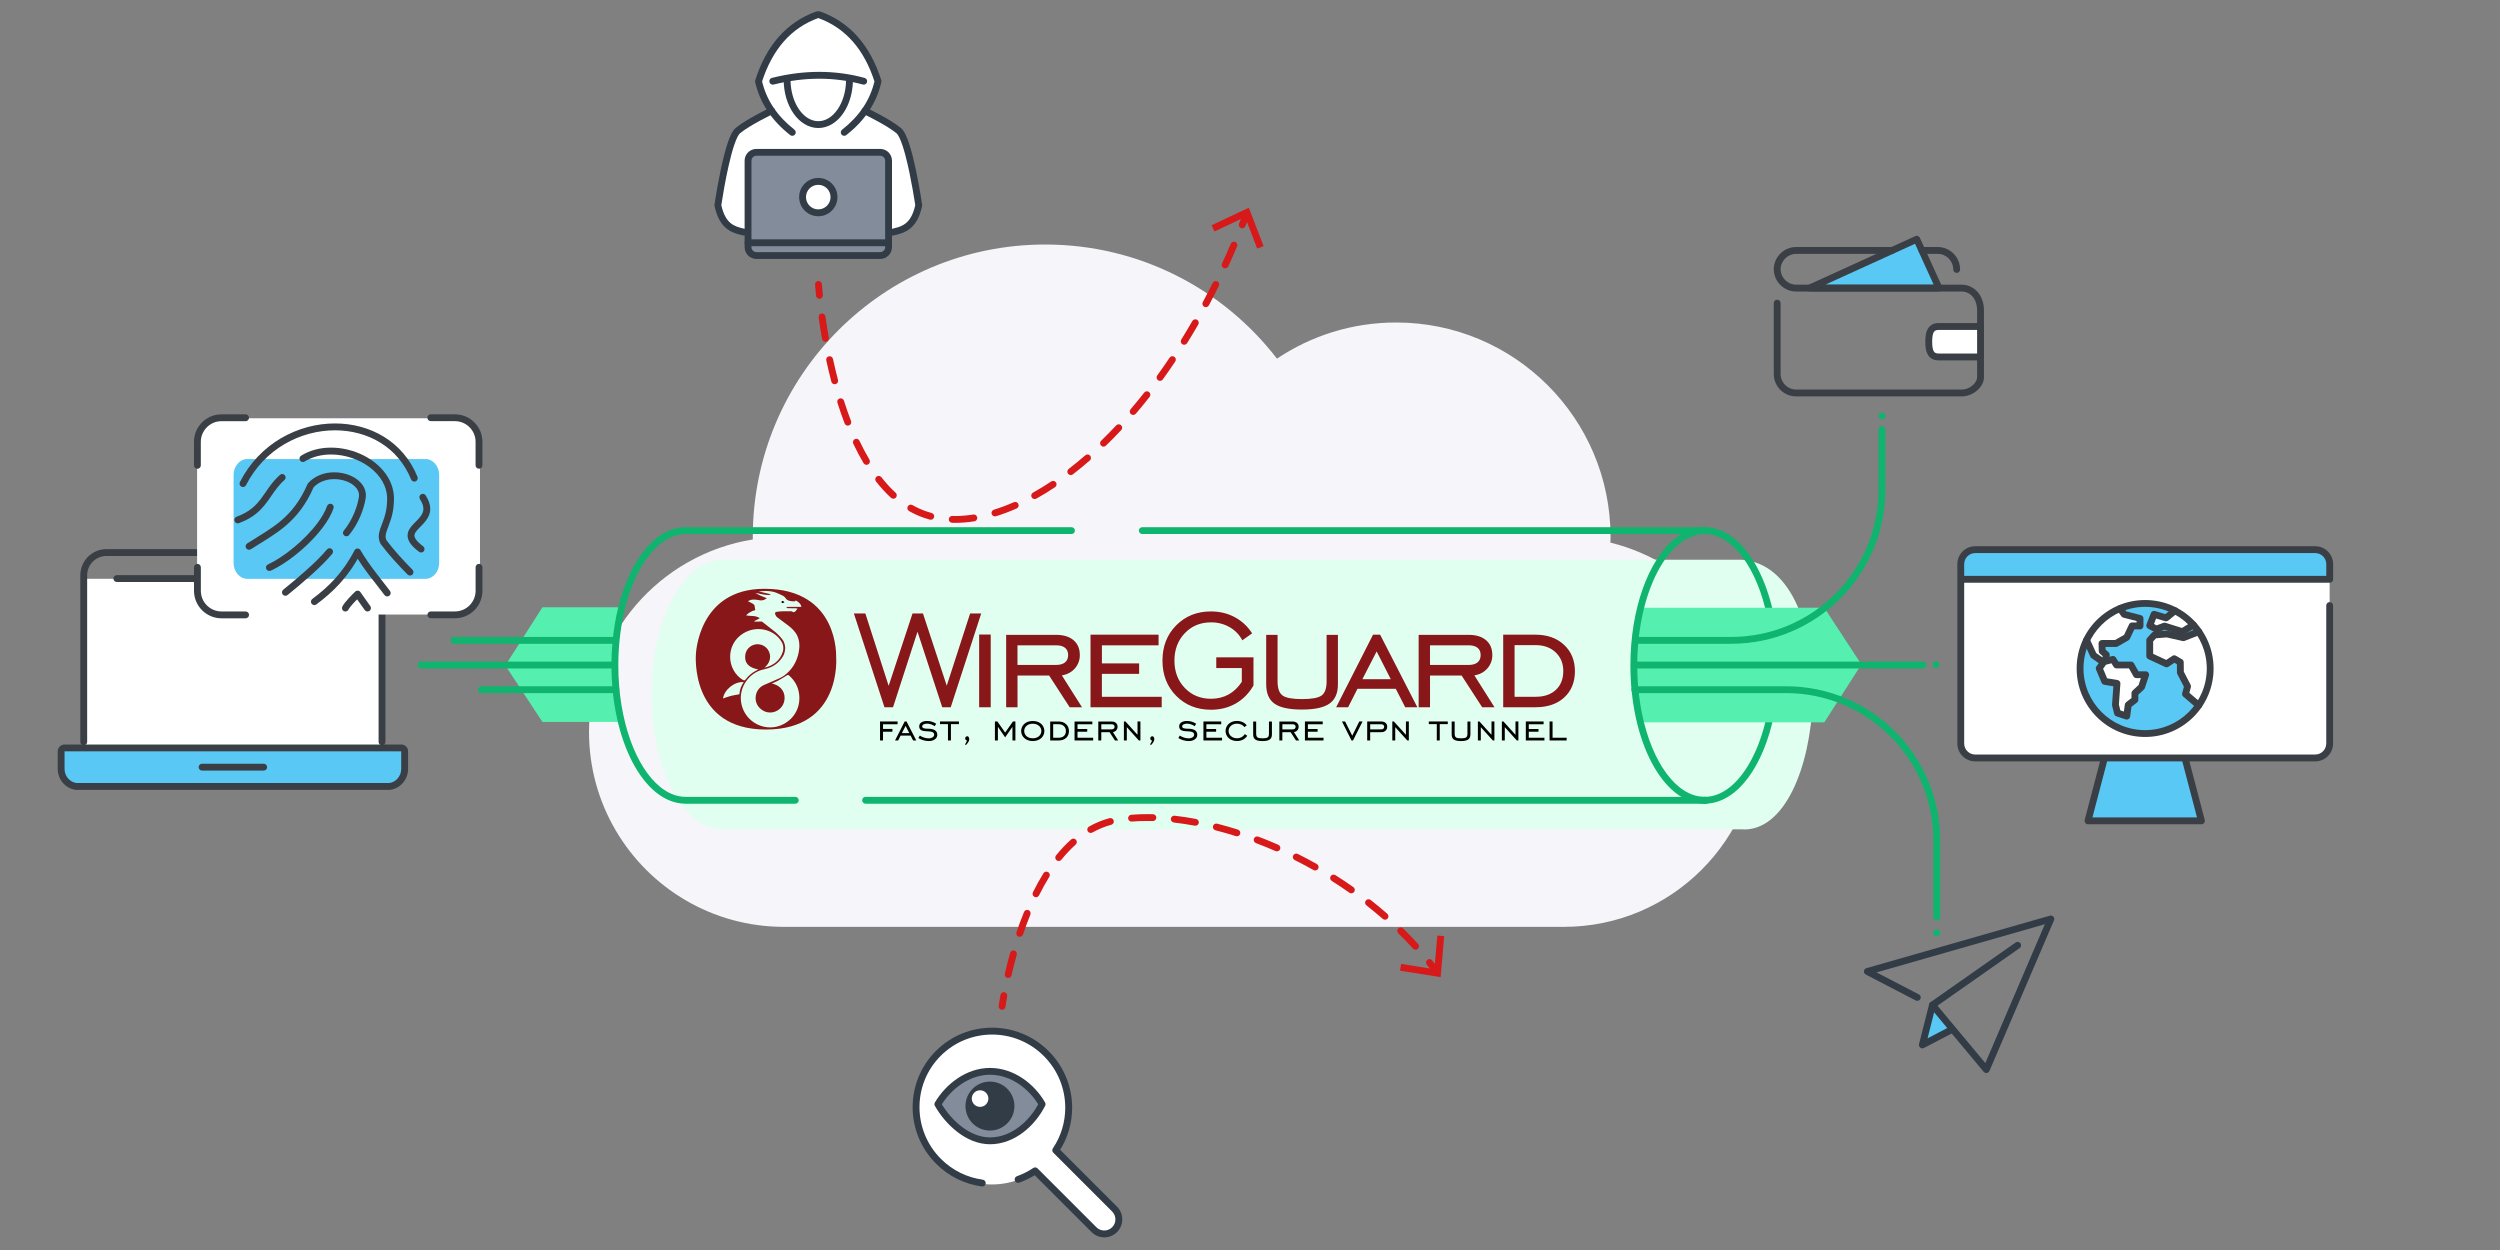 <?xml version="1.0" encoding="UTF-8"?>
<svg id="SIN" xmlns="http://www.w3.org/2000/svg" viewBox="0 0 912.12 456.06"><rect x="0" y="0" width="912.12" height="456.06" fill="#808080" stroke="none"/>
  <defs>
    <style>
      .cls-1, .cls-2 {
        fill: #fff;
      }

      .cls-2, .cls-3, .cls-4 {
        fill-rule: evenodd;
      }

      .cls-5, .cls-3 {
        fill: #323c46;
      }

      .cls-6 {
        fill: #55f0af;
      }

      .cls-7, .cls-4 {
        fill: #828c9b;
      }

      .cls-8 {
        fill: #e1fff1;
      }

      .cls-9 {
        fill: #f5f5fa;
      }

      .cls-10 {
        fill: #d71919;
      }

      .cls-11 {
        fill: #5ac8f5;
      }

      .cls-12 {
        fill: #88171a;
      }

      .cls-13 {
        fill: #393f45;
      }

      .cls-14 {
        fill: #0fb46e;
      }
    </style>
  </defs>
  <path class="cls-9" d="M587.56,197.96c.02-.69.05-1.37.05-2.06,0-43.21-35.03-78.24-78.24-78.24-16.09,0-31.04,4.86-43.47,13.19-19.51-25.32-50.13-41.64-84.56-41.64-58.92,0-106.69,47.77-106.69,106.69,0,.31,0,.61.01.92-33.88,5.44-59.76,34.8-59.76,70.21h0c0,13.11,3.55,25.39,9.73,35.93,12.35,21.06,35.22,35.2,61.4,35.2h284.51c39.28,0,71.13-31.84,71.13-71.13h0c0-33.42-23.05-61.43-54.11-69.06Z"/>
  <path class="cls-8" d="M635.93,302.59h-372.38c-14.26,0-25.83-22.03-25.83-49.19s11.56-49.19,25.83-49.19h372.38-.61c37.78,2.43,31.68,100.53,0,98.39h.61Z"/>
  <path class="cls-14" d="M621.93,293.23c3.9,0,7.58-1.51,10.84-4.14,4.89-3.95,8.91-10.38,11.76-18.38,2.84-8,4.48-17.6,4.48-27.92,0-13.76-2.92-26.23-7.71-35.37-2.4-4.57-5.27-8.3-8.53-10.94-3.26-2.63-6.94-4.14-10.84-4.14-.69,0-1.25.56-1.25,1.25s.56,1.25,1.25,1.25c3.24,0,6.35,1.24,9.27,3.59,4.38,3.52,8.24,9.57,10.97,17.27,2.73,7.7,4.34,17.03,4.34,27.09,0,13.41-2.86,25.53-7.42,34.2-2.28,4.34-4.97,7.8-7.89,10.15-2.92,2.35-6.03,3.59-9.27,3.59-.69,0-1.25.56-1.25,1.25s.56,1.25,1.25,1.25h0Z"/>
  <path class="cls-14" d="M290.16,290.73h-39.38c-.69,0-1.25.56-1.25,1.25s.56,1.25,1.25,1.25h39.38c.69,0,1.25-.56,1.25-1.25s-.56-1.25-1.25-1.25"/>
  <path class="cls-14" d="M622.54,290.73h-306.74c-.69,0-1.25.56-1.25,1.25s.56,1.25,1.25,1.25h306.74c.69,0,1.25-.56,1.25-1.25s-.56-1.25-1.25-1.25"/>
  <path class="cls-1" d="M139.29,271.91H30.78v-60.74h100.11c4.64,0,8.4,3.76,8.4,8.4v52.34Z"/>
  <path class="cls-11" d="M143.07,286.72H26.59c-2.4-.4-4.35-2.96-4.35-6.12v-7.59h125.18v7.59c0,3.15-1.95,5.71-4.35,6.12Z"/>
  <path class="cls-13" d="M31.8,270.69v-60.81c0-1.95.78-3.69,2.06-4.97,1.28-1.27,3.03-2.06,4.97-2.06h92.27c.69,0,1.25-.56,1.25-1.25s-.56-1.25-1.25-1.25H38.83c-5.26,0-9.53,4.27-9.53,9.53v60.81c0,.69.56,1.25,1.25,1.25s1.25-.56,1.25-1.25h0Z"/>
  <path class="cls-13" d="M42.63,212.34h88.47c1.95,0,3.69.78,4.97,2.06,1.27,1.28,2.06,3.03,2.06,4.97v51.33c0,.69.56,1.25,1.25,1.25s1.25-.56,1.25-1.25v-51.33c0-5.26-4.27-9.53-9.53-9.53H42.63c-.69,0-1.25.56-1.25,1.25s.56,1.25,1.25,1.25h0Z"/>
  <path class="cls-13" d="M146.38,274.13v6.39c0,2.66-1.91,4.81-4.27,5.15H27.82c-2.36-.34-4.27-2.49-4.27-5.15v-6.39h122.83M146.38,271.63H23.55c-1.38,0-2.5,1.12-2.5,2.5v6.39c0,3.82,2.76,7.1,6.41,7.63.12.02.24.03.36.03h114.3c.12,0,.24,0,.36-.03,3.65-.53,6.41-3.81,6.41-7.63v-6.39c0-1.38-1.12-2.5-2.5-2.5Z"/>
  <path class="cls-13" d="M96.21,278.65h-22.49c-.69,0-1.25.56-1.25,1.25s.56,1.25,1.25,1.25h22.49c.69,0,1.25-.56,1.25-1.25s-.56-1.25-1.25-1.25"/>
  <path class="cls-14" d="M416.76,194.84h205.78c.69,0,1.25-.56,1.25-1.25s-.56-1.25-1.25-1.25h-205.78c-.69,0-1.25.56-1.25,1.25s.56,1.25,1.25,1.25"/>
  <path class="cls-14" d="M250.78,194.84h140.15c.69,0,1.25-.56,1.25-1.25s-.56-1.25-1.25-1.25h-140.15c-.69,0-1.25.56-1.25,1.25s.56,1.25,1.25,1.25"/>
  <path class="cls-6" d="M227.61,221.57h-29.71l-13.53,21.22,13.53,20.6h29.45c-5.22-10.18-3.62-34.44.27-41.82Z"/>
  <path class="cls-6" d="M665.59,221.72h-66.46c-5.04,7.31-3.19,40.91-.29,41.82h66.75l13.53-21.12-13.53-20.7Z"/>
  <path class="cls-14" d="M621.93,192.34c-3.9,0-7.58,1.51-10.84,4.14-4.89,3.95-8.91,10.38-11.76,18.38-2.84,8-4.48,17.6-4.48,27.92,0,13.76,2.92,26.23,7.71,35.37,2.4,4.57,5.27,8.3,8.53,10.94,3.26,2.63,6.94,4.14,10.84,4.14.69,0,1.25-.56,1.25-1.25s-.56-1.25-1.25-1.25c-3.24,0-6.35-1.24-9.27-3.59-4.38-3.52-8.24-9.57-10.97-17.27-2.73-7.7-4.34-17.03-4.34-27.09,0-13.41,2.86-25.53,7.42-34.2,2.28-4.34,4.97-7.8,7.89-10.15,2.92-2.35,6.03-3.59,9.27-3.59.69,0,1.25-.56,1.25-1.25s-.56-1.25-1.25-1.25h0Z"/>
  <path class="cls-14" d="M250.17,192.34c-3.9,0-7.58,1.51-10.84,4.14-4.89,3.95-8.91,10.38-11.76,18.38-2.84,8-4.48,17.6-4.48,27.92,0,13.76,2.92,26.23,7.71,35.37,2.4,4.57,5.27,8.3,8.53,10.94,3.26,2.63,6.94,4.14,10.84,4.14.69,0,1.25-.56,1.25-1.25s-.56-1.25-1.25-1.25c-3.24,0-6.35-1.24-9.27-3.59-4.38-3.52-8.24-9.57-10.97-17.27-2.73-7.7-4.34-17.03-4.34-27.09,0-13.41,2.86-25.53,7.42-34.2,2.28-4.34,4.97-7.8,7.89-10.15,2.92-2.35,6.03-3.59,9.27-3.59.69,0,1.25-.56,1.25-1.25s-.56-1.25-1.25-1.25h0Z"/>
  <path class="cls-1" d="M78.79,224.21c-3.8,0-6.88-4.27-6.88-9.55v-52.5c0-5.27,3.08-9.55,6.88-9.55h89.45c3.8,0,6.88,4.27,6.88,9.55v52.5c0,5.27-3.08,9.55-6.88,9.55h-89.45Z"/>
  <path class="cls-11" d="M90.22,211.19c-2.76,0-5-2.61-5-5.83v-32.05c0-3.22,2.24-5.83,5-5.83h65.01c2.76,0,5,2.61,5,5.83v32.05c0,3.22-2.24,5.83-5,5.83h-65.01Z"/>
  <path class="cls-13" d="M152.32,173.99c-2.63-6.52-7-11.42-12.29-14.66-5.29-3.24-11.49-4.84-17.8-4.84-6.72,0-13.58,1.8-19.68,5.38-6.09,3.57-11.42,8.93-15.02,16.01-.31.62-.07,1.37.55,1.68.62.31,1.37.07,1.68-.55,3.38-6.64,8.35-11.64,14.06-14.98,5.7-3.35,12.14-5.03,18.41-5.03,5.9,0,11.64,1.49,16.49,4.47,4.86,2.98,8.84,7.44,11.28,13.46.26.64.99.95,1.63.69.64-.26.95-.99.69-1.63h0Z"/>
  <path class="cls-13" d="M153.21,182.11c.96,1.49,1.26,2.62,1.26,3.52,0,.84-.26,1.55-.71,2.29-.67,1.09-1.82,2.14-2.89,3.25-.53.56-1.05,1.15-1.46,1.83-.41.68-.71,1.48-.71,2.38,0,.98.37,1.98,1.06,2.94.69.97,1.71,1.94,3.13,3.01.55.41,1.34.3,1.75-.25.41-.55.3-1.34-.25-1.75-1.3-.97-2.13-1.8-2.6-2.46-.47-.67-.59-1.12-.59-1.49,0-.23.05-.45.15-.7.18-.44.57-.97,1.1-1.54.79-.87,1.87-1.82,2.8-3.01.93-1.18,1.72-2.67,1.72-4.51,0-1.49-.52-3.11-1.66-4.88-.37-.58-1.15-.75-1.73-.37-.58.37-.75,1.15-.37,1.73h0Z"/>
  <path class="cls-13" d="M102.14,173.26c-3.21,2.86-4.86,5.96-6.85,8.6-1,1.33-2.07,2.56-3.48,3.67-1.4,1.12-3.14,2.13-5.5,3-.65.24-.98.96-.74,1.6.24.65.96.98,1.6.74,2.58-.95,4.57-2.1,6.19-3.39,2.43-1.94,3.97-4.14,5.44-6.27,1.47-2.14,2.86-4.2,4.99-6.09.52-.46.56-1.25.1-1.76-.46-.52-1.25-.56-1.76-.1h0Z"/>
  <path class="cls-13" d="M111.16,168.39c2.8-1.75,6.15-2.57,9.61-2.57,5,0,10.21,1.72,14.08,4.64,1.94,1.46,3.54,3.2,4.66,5.15,1.11,1.95,1.74,4.11,1.74,6.45,0,.38-.02.76-.05,1.15v.06c-.11,2.98-.8,5.16-1.51,7.05-.35.95-.71,1.82-1,2.7-.28.87-.5,1.76-.5,2.71,0,.85.19,1.73.61,2.59l.12.2c2.91,3.87,6.36,7.63,9.79,11.1.48.49,1.28.5,1.77.01.49-.48.5-1.28.01-1.77-3.39-3.43-6.76-7.12-9.57-10.85l-1,.75,1.12-.55c-.26-.54-.35-.99-.35-1.49,0-.55.13-1.18.38-1.93.72-2.26,2.45-5.45,2.62-10.44l-1.25-.04,1.25.11c.04-.46.06-.91.06-1.37,0-2.8-.76-5.4-2.07-7.69-1.97-3.44-5.13-6.19-8.81-8.09-3.69-1.9-7.92-2.96-12.09-2.96-3.85,0-7.67.91-10.93,2.95-.59.37-.76,1.14-.4,1.72.37.59,1.14.76,1.72.4h0Z"/>
  <path class="cls-13" d="M127.14,222.4c.09-.19.35-.58.69-1.01,1.03-1.31,2.78-3.05,3.5-3.73l-.86-.91-1.02.72,3.62,5.11c.4.56,1.18.7,1.74.3.56-.4.7-1.18.3-1.74l-3.62-5.11c-.21-.3-.54-.49-.9-.52-.36-.04-.72.09-.98.34-.53.5-1.49,1.44-2.42,2.46-.47.51-.93,1.04-1.32,1.54-.4.51-.74.98-.98,1.47-.3.62-.04,1.37.58,1.67.62.3,1.37.04,1.67-.58h0Z"/>
  <path class="cls-13" d="M115.42,220.52c6.04-4.47,11.74-10.05,16.13-18.59l-1.11-.57-1.08.63c3.44,5.93,7.83,10.94,10.93,15.12.41.55,1.19.67,1.75.26.55-.41.67-1.19.26-1.75-3.2-4.3-7.49-9.21-10.77-14.88-.23-.4-.65-.63-1.11-.62s-.87.27-1.08.68c-4.19,8.14-9.54,13.38-15.39,17.72-.55.41-.67,1.19-.26,1.75.41.55,1.19.67,1.75.26h0Z"/>
  <path class="cls-13" d="M104.91,217.1c2.57-2.08,5.65-4.64,8.59-7.28,2.93-2.64,5.72-5.34,7.72-7.75.44-.53.37-1.32-.16-1.76-.53-.44-1.32-.37-1.76.16-1.86,2.25-4.58,4.9-7.47,7.49-2.89,2.59-5.94,5.13-8.49,7.19-.54.43-.62,1.22-.19,1.76.43.54,1.22.62,1.76.19h0Z"/>
  <path class="cls-13" d="M127.35,195.23c3.57-4.37,5.48-9.66,6.08-13.55v-.02c.04-.31.07-.61.07-.91,0-1.3-.4-2.53-1.07-3.57-1.01-1.57-2.58-2.77-4.4-3.59-1.83-.82-3.93-1.27-6.08-1.27-1.7,0-3.44.29-5.08.92-1.64.63-3.17,1.62-4.44,3.01-.09.1-.17.22-.22.34-2.71,6.22-5.88,10.12-9.52,13.25-3.65,3.13-7.83,5.47-12.5,8.43-.58.37-.76,1.14-.39,1.73.37.58,1.14.76,1.73.39,4.59-2.92,8.89-5.31,12.79-8.65,3.9-3.33,7.36-7.62,10.19-14.15l-1.15-.5.92.84c.99-1.08,2.18-1.86,3.5-2.37,1.31-.51,2.75-.75,4.17-.75,2.39,0,4.76.69,6.43,1.8.84.55,1.5,1.21,1.94,1.9.44.7.67,1.42.67,2.23,0,.19-.01.38-.04.57l1.24.17-1.24-.19c-.52,3.44-2.32,8.42-5.54,12.34-.44.53-.36,1.32.18,1.76.53.44,1.32.36,1.76-.18h0Z"/>
  <path class="cls-13" d="M70.78,206.98v8.57c0,5.54,4.49,10.03,10.04,10.04h8.79c.69,0,1.25-.56,1.25-1.25s-.56-1.25-1.25-1.25h-8.79c-2.08,0-3.96-.84-5.33-2.21-1.37-1.37-2.21-3.24-2.21-5.33v-8.57c0-.69-.56-1.25-1.25-1.25s-1.25.56-1.25,1.25h0Z"/>
  <path class="cls-13" d="M157.19,225.58h8.79c5.54,0,10.04-4.49,10.04-10.04v-8.57c0-.69-.56-1.25-1.25-1.25s-1.25.56-1.25,1.25v8.57c0,2.08-.84,3.96-2.21,5.33-1.37,1.37-3.24,2.21-5.33,2.21h-8.79c-.69,0-1.25.56-1.25,1.25s.56,1.25,1.25,1.25h0Z"/>
  <path class="cls-13" d="M89.6,151.17h-8.79c-5.54,0-10.04,4.49-10.04,10.04v8.57c0,.69.56,1.25,1.25,1.25s1.25-.56,1.25-1.25v-8.57c0-2.08.84-3.96,2.21-5.33,1.37-1.37,3.24-2.21,5.33-2.21h8.79c.69,0,1.25-.56,1.25-1.25s-.56-1.25-1.25-1.25h0Z"/>
  <path class="cls-13" d="M176.01,169.77v-8.57c0-5.54-4.49-10.03-10.04-10.04h-8.79c-.69,0-1.25.56-1.25,1.25s.56,1.25,1.25,1.25h8.79c2.08,0,3.96.84,5.33,2.21,1.37,1.37,2.21,3.24,2.21,5.33v8.57c0,.69.56,1.25,1.25,1.25s1.25-.56,1.25-1.25h0Z"/>
  <path class="cls-13" d="M98.8,208.21c4.16-1.91,9.07-5.43,13.38-9.55,2.15-2.06,4.14-4.26,5.79-6.5,1.65-2.24,2.96-4.5,3.72-6.71.23-.65-.12-1.36-.77-1.59-.65-.23-1.36.12-1.59.77-.65,1.87-1.83,3.95-3.37,6.04-2.32,3.14-5.44,6.31-8.7,9.02-3.26,2.7-6.67,4.94-9.5,6.24-.63.29-.9,1.03-.62,1.66.29.63,1.03.9,1.66.62h0Z"/>
  <polygon class="cls-11" points="705.06 366.68 701.36 381.23 711.98 375.69 705.06 366.68"/>
  <path class="cls-5" d="M700.09,362.8l-15.45-8.02,61.41-17.58-21.71,50.66-18.32-21.98c-.44-.53-1.23-.6-1.76-.16-.53.44-.6,1.23-.16,1.76l19.63,23.55c.28.33.71.5,1.14.44s.8-.35.97-.74l23.55-54.95c.19-.44.11-.96-.21-1.32-.32-.36-.82-.51-1.28-.38l-66.96,19.16c-.49.14-.85.57-.9,1.08-.05.51.21,1,.67,1.23l18.24,9.47c.61.32,1.37.08,1.69-.53.32-.61.08-1.37-.53-1.69h0Z"/>
  <path class="cls-5" d="M735.42,343.85l-31.09,21.81c-.25.17-.42.43-.49.72l-3.69,14.55c-.12.48.05.98.44,1.29.39.31.92.36,1.35.13l10.62-5.54c.61-.32.85-1.07.53-1.69-.32-.61-1.07-.85-1.69-.53l-8.14,4.25,2.89-11.39,30.71-21.54c.57-.4.7-1.18.31-1.74-.4-.57-1.18-.7-1.74-.31h0Z"/>
  <polygon class="cls-11" points="707.44 105.1 699.32 87.28 660.22 105.1 707.44 105.1"/>
  <path class="cls-13" d="M707.44,105.1l1.14-.52-8.12-17.82c-.29-.63-1.03-.91-1.66-.62l-39.1,17.82c-.54.24-.83.83-.7,1.4.12.58.63.98,1.22.98h47.22c.43,0,.82-.22,1.05-.57.23-.36.26-.81.09-1.19l-1.14.52v-1.25h-41.47l32.73-14.91,7.6,16.68,1.14-.52v-1.25,1.25Z"/>
  <path class="cls-13" d="M690.35,90.12h-35c-4.53,0-8.2,3.67-8.2,8.2,0,.33.13.65.37.88s.55.37.88.37.65-.13.88-.37c.23-.23.37-.55.37-.88v-.16c0-.33-.13-.65-.37-.88-.23-.23-.55-.37-.88-.37s-.65.13-.88.37-.37.55-.37.88c0,4.53,3.67,8.2,8.2,8.2h3.44s0,0,0,0h56.85c1.58,0,2.95.62,3.98,1.77,1.03,1.15,1.72,2.88,1.72,5.16v24.36c0,.4-.13.9-.4,1.41-.41.77-1.14,1.56-2.07,2.13-.93.58-2.05.94-3.23.94h-60.29c-1.58,0-3-.64-4.03-1.67-1.03-1.04-1.67-2.45-1.67-4.03v-25.84c0-.69-.56-1.25-1.25-1.25s-1.25.56-1.25,1.25v25.84c0,4.53,3.67,8.2,8.2,8.2h60.29c2.26,0,4.28-.91,5.74-2.19.73-.65,1.34-1.39,1.77-2.2.43-.81.69-1.68.69-2.59v-24.36c0-2.79-.86-5.15-2.35-6.82-1.48-1.67-3.59-2.61-5.85-2.61h-60.29s0,0,0,0c-1.58,0-3-.64-4.03-1.67-1.03-1.04-1.67-2.45-1.67-4.03,0-.33-.13-.65-.37-.88-.23-.23-.55-.37-.88-.37s-.65.13-.88.37-.37.55-.37.88v.16c0,.33.13.65.37.88s.55.37.88.37.65-.13.88-.37c.23-.23.37-.55.37-.88,0-1.58.64-3,1.67-4.03,1.04-1.03,2.45-1.67,4.03-1.67h35c.69,0,1.25-.56,1.25-1.25s-.56-1.25-1.25-1.25h0Z"/>
  <path class="cls-13" d="M715.14,98.32c0-4.53-3.67-8.2-8.2-8.2h-5.75c-.69,0-1.25.56-1.25,1.25s.56,1.25,1.25,1.25h5.75c1.58,0,3,.64,4.03,1.67,1.03,1.04,1.67,2.45,1.67,4.03,0,.69.56,1.25,1.25,1.25s1.25-.56,1.25-1.25h0Z"/>
  <path class="cls-1" d="M707.3,130.23h15.29v-11.12h-15.29c-3.07,0-3.6,2.49-3.6,5.56s.53,5.56,3.6,5.56Z"/>
  <path class="cls-13" d="M707.3,130.23v1.25h15.29c.33,0,.65-.13.88-.37.23-.23.37-.55.37-.88v-11.12c0-.33-.13-.65-.37-.88-.23-.23-.55-.37-.88-.37h-15.29c-.93,0-1.78.19-2.49.61-.53.31-.96.73-1.28,1.21-.48.72-.74,1.53-.89,2.37-.15.84-.19,1.72-.19,2.63,0,1.61.11,3.15.79,4.5.34.67.87,1.29,1.57,1.7.71.41,1.56.61,2.49.61v-2.5c-.6,0-.97-.12-1.23-.27-.19-.11-.34-.25-.48-.46-.21-.3-.39-.77-.49-1.39-.11-.62-.15-1.37-.15-2.19,0-1.47.16-2.7.51-3.36.18-.34.36-.53.61-.68.25-.15.62-.26,1.23-.27h14.04v8.62h-14.04v1.25Z"/>
  <path class="cls-12" d="M357.24,231.5h4.22v26.54h-4.22v-26.54ZM353.95,223.81l-8.53,26.36-8.68-26.36h-3.81l-8.71,26.42-8.5-26.42h-4.19l11.16,34.23h3.13l8.93-27.56,9.02,27.56h3.1l11.13-34.23h-4.06ZM574.61,244.89c0,3.99-1.3,7.18-3.89,9.57-2.59,2.39-6.1,3.58-10.53,3.58h-11.75v-26.48h11.75,0c4.32,0,7.8,1.23,10.45,3.7,2.65,2.47,3.97,5.68,3.97,9.63ZM570.36,244.83c0-2.79-.93-5.06-2.79-6.82s-4.3-2.64-7.32-2.64h0s-7.66,0-7.66,0v18.85h7.66c3.14,0,5.61-.84,7.41-2.53,1.8-1.68,2.7-3.97,2.7-6.87ZM488.13,231.62h-4.12v16.96c0,2.54-.6,4.26-1.8,5.15-1.2.89-3.59,1.33-7.16,1.33s-5.93-.44-7.13-1.33c-1.2-.89-1.8-2.6-1.8-5.15v-16.96h-4.15v18.05c0,3.29,1.01,5.64,3.04,7.07,2.03,1.43,5.35,2.14,9.98,2.14,4.65,0,8-.72,10.06-2.17,2.06-1.45,3.09-3.79,3.09-7.04v-18.05ZM443.74,243.75h9.33v5.02c-1.36,2.05-2.98,3.59-4.85,4.62-1.87,1.03-4.01,1.55-6.4,1.55-3.84,0-7.03-1.31-9.55-3.94-2.52-2.63-3.78-5.95-3.78-9.98,0-4.03,1.26-7.36,3.78-10,2.52-2.64,5.71-3.95,9.55-3.95,2.38-.03,4.72.57,6.79,1.74,1.98,1.12,3.6,2.79,4.65,4.81l3.57-2.54c-1.56-2.5-3.75-4.54-6.36-5.92-2.6-1.39-5.49-2.08-8.65-2.08-5.11,0-9.33,1.69-12.68,5.07-3.35,3.38-5.02,7.67-5.02,12.88,0,5.19,1.67,9.47,5.01,12.85,3.34,3.38,7.57,5.07,12.7,5.07,3.37,0,6.38-.76,9.04-2.28,2.66-1.52,4.81-3.71,6.46-6.56v-10.29h-13.58v3.94ZM402.03,245.85h13.58v-3.81h-13.58v-6.6h20.68v-3.88h-24.84v26.48h0s25.98,0,25.98,0v-3.81h-21.83v-8.37ZM503.54,231.56l13.58,26.48h-4.43l-3.44-6.73h-13.98l-3.41,6.73h-4.37l13.46-26.48h2.6ZM507.42,247.81l-5.15-10.14-5.21,10.14h10.36ZM537.92,246.41l7.35,11.63h-4.5l-7.5-11.57h-11.53s0,11.57,0,11.57h-4.15v-26.42h18.23c2.71,0,4.83.65,6.36,1.95,1.53,1.3,2.29,3.11,2.29,5.43.03,1.8-.62,3.54-1.81,4.88-1.21,1.38-2.79,2.22-4.73,2.53ZM535.81,242.6c1.43,0,2.52-.31,3.27-.93.75-.62,1.13-1.51,1.13-2.67,0-1.16-.38-2.04-1.13-2.65-.75-.61-1.85-.91-3.27-.91h-14.08v7.16h14.08ZM387.42,246.41l7.35,11.63h-4.5l-7.5-11.57h-11.53s0,11.57,0,11.57h-4.15v-26.42h18.23c2.71,0,4.83.65,6.36,1.95,1.53,1.3,2.29,3.11,2.29,5.43.03,1.8-.62,3.54-1.81,4.88-1.21,1.38-2.79,2.22-4.73,2.53ZM385.31,242.6c1.43,0,2.52-.31,3.27-.93.75-.62,1.13-1.51,1.13-2.67,0-1.16-.38-2.04-1.13-2.65-.75-.61-1.85-.91-3.27-.91h-14.08v7.16h14.08ZM287.36,221.89h0,0ZM305.07,239.74s2.27,26.43-25.64,26.43-25.53-27.45-25.53-27.45c0,0,.76-23.9,24.97-23.9,27.38,0,26.19,24.91,26.19,24.91ZM271.05,248.06c.46.28.67.25.98-.16.94-1.26,2.14-2.3,3.52-3.06.34-.19.69-.36,1.13-.6-3.01-.52-4.62-1.9-4.8-4.01-.2-2.28.91-4.14,2.95-4.91,1.92-.7,4.07-.04,5.27,1.61.75,1.03,1.04,2.33.78,3.59-.25,1.31-1.02,2.25-2,3.09,3.3-.77,5.71-2.59,6.73-5.84.3-.94.24-2.32-.23-3.21-2.46-4.73-9.02-6.65-14.16-3.5h0c-6.61,4.04-6.22,13.32-.17,17.02ZM269.77,253.31c.09-1.6.64-3.14,1.58-4.43-3.25-.34-7.08,2.67-7.57,5.95.99-.33,1.93-.69,2.91-.94h0c.99-.25,2-.38,3.08-.58ZM287.36,221.89c-.17,0-.34-.18-.5-.28.18-.07.35-.2.53-.2,1.66-.02,3.31,0,4.97,0,0-.86-1.15-2.04-2.17-2.36,0,.12-.01.23-.02.34-1.02.02-2.02,0-2.92-.48-.24-.13-.4-.41-.59-.62-.24-.27-.45-.61-.74-.78-.61-.36-1.28-.61-1.92-.92-2.27-1.11-4.67-1.07-7.24-.83,1.54.36,2.93.68,4.32,1.01l-.05.25c-1.86.25-3.62-.43-5.44-.69.65.39,1.33.74,2.02,1.05.7.31,1.42.58,2.15.87-.92.78-1.84.96-2.99.69-.64-.15-1.29-.21-1.94-.19-.69.02-1.36.23-1.94.6.65.33,1.24.6,1.81.93.23.14.5.37.56.6.13.58.23,1.17.29,1.76-1.06.12-2.92,1.2-3.3,1.9,1.63.31,3.4-.07,4.95.98-.51.39-1.7.87-2.14,1.2.54.14,1.79.07,2.28.04.41-.03.6-.04.77.1l4.79,3.75c.5.41,2.54,2.33,3.07,3.54.3.67.47,1.39.51,2.12,0,.85-.16,1.69-.47,2.48-.17.42-.65,1.35-1.66,2.44-1.56,1.69-3.56,2.6-5.75,3.05-5.09,1.05-9.32,6.48-8.12,12.48,1.39,6.99,9.11,10.78,15.42,7.45,4.08-2.15,6.24-6.35,5.66-10.91-.35-2.76-1.6-5.01-3.69-6.82-.27-.24-.45-.24-.77-.03-1.09.7-2.2,1.36-3.33,1.98-.65.36-1.35.62-2.17.98.28.07.41.11.55.14,3.04.81,4.67,3.48,3.95,6.47-.64,2.66-3.34,4.36-5.96,3.91-2.18-.37-4.09-2.19-4.4-4.36-.35-2.37.83-4.64,2.93-5.59,1.16-.53,2.36-.99,3.52-1.52,1.32-.61,2.75-1.09,3.9-1.93,2.86-2.1,4.62-4.99,5.31-8.48.41-2.09.38-4.17-.57-6.15-.73-1.52-1.94-2.63-3.23-3.64-1.33-1.04-2.74-1.98-4.06-3.02-.36-.28-.6-.77-.77-1.21-.07-.19.16-.7.31-.72.82-.14,1.64-.23,2.47-.25.95-.04,1.91,0,2.87,0,.21,0,.49-.02.61.09.49.49.88.17,1.23-.15.27-.29.51-.6.72-.93-.24-.05-.47-.08-.71-.1-.96-.02-1.92,0-2.88-.04Z"/>
  <path d="M393.13,269.16h5.71v1h-6.79v-6.92h6.49v1.01h-5.41v1.73h3.55v1h-3.55v2.19ZM342.94,264.19h2.92v5.96h1.08v-5.96h2.93v-.96h-6.92v.96ZM322.17,264.24h5.31v-1.01h-6.4v6.92h1.09v-3.19h3.43v-1h-3.43v-1.73ZM406.04,267.11l1.92,3.04h-1.18l-1.96-3.02h-3.02v3.02h-1.09v-6.91h4.77c.71,0,1.26.17,1.66.51.41.36.63.88.6,1.42,0,.47-.16.93-.47,1.28-.32.36-.76.6-1.24.66ZM405.49,266.11c.3.02.61-.07.86-.24.2-.17.31-.43.3-.7.02-.26-.09-.52-.3-.69-.25-.18-.55-.26-.86-.24h-3.68v1.87h3.68ZM415.02,268.09l-4.4-4.86h-.57v6.92h1.07v-4.85l4.39,4.85h.57v-6.92h-1.06v4.86ZM388.96,264.2c.69.65,1.04,1.48,1.04,2.52,0,1.04-.34,1.88-1.02,2.5-.68.62-1.6.94-2.75.94h-3.07v-6.92h3.07c1.13,0,2.04.32,2.73.97ZM388.89,266.7c.02-.67-.24-1.32-.73-1.78-.49-.46-1.12-.69-1.91-.69h0-2v4.93h2c.82,0,1.47-.22,1.94-.66.47-.44.71-1.04.71-1.8ZM341.12,266.43c-.56-.37-1.39-.56-2.5-.56-.79,0-1.35-.06-1.67-.19-.29-.09-.49-.35-.48-.66,0-.31.19-.59.48-.72.39-.2.83-.3,1.26-.28.49,0,.97.09,1.43.24.49.16.96.39,1.39.68l.54-.9c-.5-.32-1.05-.57-1.62-.75-.56-.17-1.14-.25-1.73-.25-.87,0-1.56.18-2.08.54-.49.31-.78.85-.77,1.44,0,.64.24,1.09.71,1.37.47.28,1.33.42,2.59.44.75.02,1.29.13,1.64.32.33.17.53.51.52.88,0,.4-.22.77-.57.97-.45.27-.97.4-1.49.38-.55,0-1.09-.1-1.61-.27-.55-.17-1.08-.42-1.56-.75l-.53.91h0c.56.36,1.18.63,1.82.81.65.19,1.32.29,2,.29.91,0,1.65-.22,2.22-.65.54-.37.86-.98.86-1.63,0-.74-.28-1.29-.84-1.66ZM366.73,267.28l-2.84-4.05h-.9v6.92h1.09v-4.98l2.65,3.85,2.66-3.85v4.98h1.08v-6.92h-.9l-2.84,4.05ZM420.38,268.63c-.19,0-.37.08-.5.22-.14.16-.21.36-.2.57,0,.19.05.37.17.52.1.13.25.21.42.21h.06c-.08.24-.18.48-.29.71-.13.24-.27.48-.42.71l.3.28c.35-.34.66-.73.92-1.15.19-.29.29-.63.31-.98.01-.28-.06-.56-.21-.8-.12-.19-.33-.3-.55-.3ZM352.86,268.63c-.19,0-.37.08-.5.22-.14.16-.21.36-.2.57,0,.19.05.37.17.52.1.13.25.21.42.21h.06c-.08.24-.18.48-.29.71-.13.24-.27.48-.42.71l.3.28c.35-.34.66-.73.92-1.15.19-.29.29-.63.31-.98.01-.28-.06-.56-.21-.8-.12-.19-.33-.3-.55-.3ZM330.75,263.23l3.55,6.92h-1.16l-.9-1.76h-3.66l-.89,1.76h-1.14l3.52-6.92h.68ZM331.76,267.48l-1.35-2.65-1.36,2.65h2.71ZM380.18,269.01c-.1.11-.21.22-.32.32-.79.69-1.81,1.04-3.06,1.04h0c-1.23,0-2.25-.35-3.04-1.05-1.45-1.27-1.6-3.47-.33-4.92.1-.11.21-.22.32-.32.79-.69,1.81-1.03,3.04-1.03s2.27.34,3.06,1.03c1.45,1.28,1.59,3.49.32,4.94ZM379.33,265.07c-.08-.1-.18-.19-.27-.27-.59-.5-1.34-.75-2.26-.75s-1.67.25-2.25.75c-1.05.91-1.17,2.51-.25,3.56.08.09.16.18.25.25.58.5,1.33.75,2.25.75h0c.92,0,1.68-.25,2.26-.75,1.05-.9,1.17-2.49.27-3.54ZM472.1,267.11l1.92,3.04h-1.18l-1.96-3.02h-3.02v3.02h-1.09v-6.91h4.77c.71,0,1.26.17,1.66.51.41.36.63.88.6,1.42,0,.47-.16.93-.47,1.28-.32.36-.76.6-1.24.66ZM471.55,266.11c.3.02.61-.07.86-.24.2-.17.31-.43.3-.7.02-.26-.09-.52-.3-.69-.25-.18-.55-.26-.86-.24h-3.68v1.87h3.68ZM529.64,263.25h0s0,0,0,0ZM535.4,267.68c0,.66-.16,1.11-.47,1.35-.31.23-.94.35-1.87.35s-1.55-.12-1.86-.35c-.31-.23-.47-.68-.47-1.35v-4.43h-1.09v4.72c0,.86.26,1.48.79,1.85.53.37,1.4.56,2.61.56s2.09-.19,2.63-.57c.54-.38.81-.99.81-1.84v-4.72h-1.08v4.43ZM544.17,268.09l-4.4-4.86h-.57v6.92h1.07v-4.85l4.39,4.85h.57v-6.92h-1.06v4.86ZM512.95,268.09l-4.4-4.86h-.57v6.92h1.07v-4.85l4.39,4.85h.57v-6.92h-1.06v4.86ZM521.29,264.19h2.92v5.96h1.08v-5.96h2.93v-.96h-6.92v.96ZM552.92,268.09l-4.4-4.86h-.57v6.92h1.07v-4.85l4.39,4.85h.57v-6.92h-1.06v4.86ZM435.97,266.43c-.56-.37-1.39-.56-2.5-.56-.79,0-1.35-.06-1.67-.19-.29-.09-.49-.35-.48-.66,0-.31.19-.59.48-.72.39-.2.83-.3,1.26-.28.49,0,.97.09,1.43.24.49.16.96.39,1.39.68l.54-.9c-.5-.32-1.05-.57-1.62-.75-.56-.17-1.14-.25-1.73-.25-.87,0-1.56.18-2.08.54-.49.31-.78.85-.77,1.44,0,.64.24,1.09.71,1.37.47.28,1.33.42,2.59.44.75.02,1.29.13,1.64.32.33.17.53.51.52.88,0,.4-.22.77-.57.97-.45.27-.97.4-1.49.38-.55,0-1.09-.1-1.61-.27-.55-.17-1.08-.42-1.56-.75l-.53.91h0c.56.36,1.18.63,1.82.81.65.19,1.32.29,2,.29.91,0,1.65-.22,2.22-.65.54-.37.86-.98.86-1.63,0-.74-.28-1.29-.84-1.66ZM557.77,266.97h3.55v-1h-3.55v-1.73h5.41v-1.01h-6.49v6.92h6.79v-1h-5.71v-2.19ZM566.45,269.16v-5.93h-1.09v6.92h6.23v-1h-5.14ZM457.22,263.25h0,0ZM452.95,268.99c-.51.25-1.06.38-1.63.36-.8.03-1.58-.24-2.2-.76-.1-.08-.19-.17-.27-.27-.9-1.05-.78-2.63.27-3.53.61-.52,1.4-.79,2.2-.76.54,0,1.07.1,1.56.32.45.2.84.51,1.13.91l.86-.6c-.38-.52-.9-.94-1.49-1.2-.65-.29-1.35-.44-2.06-.43-1.22,0-2.22.35-3,1.04-.1.09-.2.19-.29.29-1.29,1.45-1.16,3.67.29,4.96.79.69,1.79,1.03,3,1.03.76.01,1.51-.15,2.18-.49.64-.32,1.17-.82,1.55-1.42l-.87-.6c-.31.47-.74.86-1.24,1.14ZM440.15,266.97h3.55v-1h-3.55v-1.73h5.41v-1.01h-6.49v6.92h6.79v-1h-5.71v-2.19ZM477.18,266.97h3.55v-1h-3.55v-1.73h5.41v-1.01h-6.49v6.92h6.79v-1h-5.71v-2.19ZM493.36,268.41l-2.6-5.18h-1.15l3.48,6.92h.56l3.47-6.92h-1.19l-2.56,5.18ZM462.98,267.68c0,.66-.16,1.11-.47,1.35-.31.23-.94.35-1.87.35s-1.55-.12-1.86-.35c-.31-.23-.47-.68-.47-1.35v-4.43h-1.09v4.72c0,.86.26,1.48.79,1.85.53.37,1.4.56,2.61.56s2.09-.19,2.63-.57c.54-.38.81-.99.81-1.84v-4.72h-1.08v4.43ZM506.12,265.16c.02.54-.2,1.05-.59,1.42-.43.38-.99.58-1.56.55h-4.06v3.02h-1.09v-6.92h5.03c.71,0,1.27.17,1.67.51.41.36.63.88.6,1.42ZM504.72,264.49h0c-.23-.19-.52-.27-.81-.25h-4v1.87h3.95c.3.02.6-.07.85-.24.39-.37.4-.99.02-1.38ZM285.22,219.43h0c-.12.07-.15.23-.08.35l.05.06c.1.18.34.25.52.14h0c.16-.08.32-.17.51-.27-.16-.13-.28-.24-.41-.35-.23-.19-.41-.07-.59.07Z"/>
  <polyline class="cls-11" points="768 276.73 761.8 300.59 803.19 300.59 797.16 276.73 768 276.73"/>
  <path class="cls-1" d="M720.69,276.4h124.03c2.89,0,5.24-2.34,5.24-5.24v-59.8h-134.51v59.8c0,2.89,2.34,5.24,5.24,5.24Z"/>
  <path class="cls-13" d="M796.07,277.26l5.5,20.97h-38.15l5.5-20.97c.18-.67-.22-1.35-.89-1.53-.67-.18-1.35.22-1.53.89l-5.91,22.54c-.1.38-.02.77.22,1.08s.6.49.99.49h41.39c.39,0,.75-.18.99-.49.24-.31.32-.71.22-1.08l-5.91-22.54c-.18-.67-.86-1.07-1.53-.89-.67.18-1.07.86-.89,1.53h0Z"/>
  <path class="cls-11" d="M844.72,200.28h-124.03c-2.89,0-5.24,2.34-5.24,5.24v6.28h134.51v-6.28c0-2.89-2.34-5.24-5.24-5.24Z"/>
  <path class="cls-13" d="M848.73,220.91v50.35c-.01,1.12-.46,2.12-1.19,2.85-.73.73-1.73,1.18-2.85,1.18h-124.03c-1.12,0-2.12-.45-2.85-1.18-.73-.73-1.18-1.73-1.18-2.85v-65.44c0-1.12.45-2.12,1.18-2.85.73-.73,1.73-1.18,2.85-1.18h124.05c1.12,0,2.12.45,2.85,1.18.73.73,1.18,1.73,1.18,2.85v5.42s0,.12,0,.12h1.25v-1.25h-134.14c-.69,0-1.25.56-1.25,1.25s.56,1.25,1.25,1.25h134.14c.33,0,.65-.13.88-.37.23-.23.37-.55.37-.88v-5.54c0-3.61-2.92-6.53-6.53-6.53h-124.05c-3.61,0-6.53,2.92-6.53,6.53v65.44c0,3.61,2.92,6.53,6.53,6.53h124.03c3.61,0,6.53-2.92,6.53-6.53v-50.35c.01-.69-.55-1.25-1.24-1.25-.69,0-1.25.56-1.25,1.25h0Z"/>
  <circle class="cls-11" cx="782.7" cy="244" r="23.73"/>
  <path class="cls-1" d="M761.34,233.65l2.53,5.51,3.66,2.57-1.57,2.18,2.01,4.75,4.48.75-.56,7.83.75,2.98,3.36,1.12.56-4.1,2.42-1.86v-2.42l2.42-2.24,1.49-4.48h-3.36l-2-3.54h-5.27l-1.31-2.05-2.8.75.37-2.42-1.49-1.31-.08-2.8h5.11l3.92-2.24,1.97-4.17h2.88v-2.73l-5.78-1.49-1.52-2.13c-5.54,2.48-9.54,6.39-12.19,11.54Z"/>
  <path class="cls-1" d="M800.32,228.1l-4.01,2.47-6.53-2.05-2.98,1.12-2.42-1.31,1.58-4.11,4.39,1.32,3.24-2.63c2.49,1.33,4.78,3,6.73,5.19Z"/>
  <path class="cls-1" d="M802.27,257.43l-.93-.75-3.92-3.36.75-2.8-2.61-5.03-.04-3.77-2.2-1.27-2.79,1.87-6.15-2.87v-5.79l1.72-1.9,4.57-.35,6.02,1.36,5.59-2.2c5.87,9.35,5.12,18.25,0,26.85Z"/>
  <path class="cls-13" d="M758.91,243.9h1.25c0-6.21,2.51-11.83,6.59-15.9,4.07-4.07,9.69-6.58,15.9-6.59,6.21,0,11.83,2.51,15.9,6.59,4.07,4.07,6.58,9.69,6.59,15.9,0,6.21-2.51,11.83-6.59,15.9-4.07,4.07-9.69,6.58-15.9,6.59-6.21,0-11.83-2.51-15.9-6.59-4.07-4.07-6.58-9.69-6.59-15.9h-1.25s-1.25,0-1.25,0c0,13.8,11.18,24.98,24.98,24.98,13.8,0,24.98-11.18,24.98-24.98,0-13.8-11.18-24.98-24.98-24.98-13.8,0-24.98,11.18-24.98,24.98h1.25Z"/>
  <path class="cls-13" d="M772.46,222.73l1.52,2.13c.17.24.42.41.71.48l4.84,1.25v.51h-1.63c-.48,0-.92.28-1.13.72l-1.8,3.81-3.29,1.88h-4.78c-.34,0-.66.14-.9.38-.24.24-.36.57-.35.91l.08,2.8c0,.35.16.68.43.91l.98.85-.27,1.75c-.06.42.09.84.4,1.12s.75.39,1.16.28l1.91-.51.81,1.28c.23.36.63.58,1.05.58h4.54l1.64,2.91c.22.39.64.64,1.09.64h1.62l-.84,2.53-2.19,2.02c-.26.24-.4.57-.4.92v1.81l-1.94,1.49c-.26.2-.43.5-.48.82l-.36,2.61-1.28-.43-.53-2.12.55-7.63c.05-.64-.41-1.22-1.04-1.32l-3.8-.63-1.47-3.48,1.16-1.61c.19-.27.27-.61.22-.94-.06-.33-.24-.62-.51-.81l-3.39-2.38-2.39-5.2c-.29-.63-1.03-.9-1.66-.61-.63.29-.9,1.03-.61,1.66l2.53,5.51c.09.2.23.37.42.5l2.63,1.84-.83,1.16c-.25.35-.31.82-.14,1.22l2.01,4.75c.17.39.53.68.95.75l3.35.56-.48,6.7c0,.13,0,.27.03.39l.75,2.98c.1.41.41.75.82.88l3.36,1.12c.35.12.74.07,1.06-.12.31-.2.53-.53.58-.89l.49-3.59,2.02-1.55c.31-.24.49-.6.49-.99v-1.88l2.02-1.87c.16-.14.27-.32.34-.52l1.49-4.48c.13-.38.06-.8-.17-1.13-.23-.33-.61-.52-1.01-.52h-2.63l-1.64-2.91c-.22-.39-.64-.64-1.09-.64h-4.58l-.94-1.47c-.29-.46-.85-.68-1.38-.54l-.95.25.08-.53c.06-.42-.09-.85-.41-1.13l-1.08-.95-.03-.97h3.83c.22,0,.43-.06.62-.16l3.92-2.24c.22-.13.4-.32.51-.55l1.63-3.45h2.09c.33,0,.65-.13.88-.37.23-.23.37-.55.37-.88v-2.73c0-.57-.39-1.07-.94-1.21l-5.34-1.38-1.26-1.76c-.4-.56-1.18-.69-1.74-.29-.56.4-.69,1.18-.29,1.74h0Z"/>
  <path class="cls-13" d="M792.75,221.84l-2.73,2.22-3.76-1.13c-.63-.19-1.29.14-1.53.75l-1.58,4.11c-.23.59.02,1.25.57,1.55l2.42,1.31c.32.17.69.2,1.03.07l2.58-.97,6.12,1.92c.35.11.72.06,1.03-.13l4.01-2.47c.59-.36.77-1.13.41-1.72-.36-.59-1.13-.77-1.72-.41l-3.52,2.17-5.98-1.88c-.27-.08-.55-.08-.81.02l-2.45.92-.96-.51.77-2,3.28.98c.4.12.83.03,1.15-.23l3.24-2.63c.54-.44.62-1.22.18-1.76-.43-.54-1.22-.62-1.76-.18h0Z"/>
  <path class="cls-13" d="M801.76,229.31l-5.23,2.06-5.64-1.28c-.13-.03-.24-.04-.37-.03l-4.57.35c-.32.02-.62.17-.83.41l-1.72,1.9c-.21.23-.32.53-.32.84v5.79c0,.49.28.93.72,1.13l6.15,2.87c.4.19.86.15,1.22-.09l2.15-1.44.91.52.03,3.06c0,.2.05.39.14.56l2.39,4.6-.62,2.33c-.12.47.03.96.39,1.27l3.92,3.36.03.02.93.75c.54.43,1.32.35,1.76-.19.43-.54.35-1.32-.19-1.76l-.92-.74-3.3-2.83.54-2.04c.08-.3.04-.62-.1-.9l-2.47-4.77-.04-3.47c0-.44-.24-.85-.63-1.07l-2.2-1.27c-.41-.24-.92-.22-1.32.04l-2.21,1.48-4.79-2.23v-4.51l1.06-1.17,3.89-.3,5.83,1.32c.24.05.5.04.73-.06l5.59-2.2c.64-.25.96-.98.7-1.62-.25-.64-.98-.96-1.62-.7h0Z"/>
  <path class="cls-1" d="M327.94,47.67c-3.8-3.16-12.36-7.23-12.36-7.23h0c2.26-3.23,3.88-6.81,4.77-10.8-3.97-12.44-11.12-20.53-21.44-24.26v.04c-.09-.09-.2-.14-.3-.14-.15,0-.3.1-.44.28l.04-.17c-10.32,3.73-17.47,11.81-21.44,24.26.89,3.98,2.51,7.57,4.77,10.8h0s-8.56,4.07-12.36,7.23c-3.8,3.16-7.28,27.21-7.28,27.21,1.66,7.77,5.53,8.93,9.49,9.81h54.34c3.96-.88,7.83-2.04,9.49-9.81,0,0-3.48-24.04-7.28-27.21Z"/>
  <path class="cls-5" d="M289.86,47.32c-6.18-4.86-10.26-10.71-11.89-17.95l-1.22.27,1.19.38c1.94-6.09,4.65-11.06,8.08-14.95,3.44-3.89,7.61-6.71,12.59-8.51.65-.23.99-.95.75-1.6-.23-.65-.95-.99-1.6-.75-5.35,1.93-9.91,5.01-13.62,9.21-3.71,4.2-6.57,9.49-8.59,15.84-.07.21-.08.44-.03.65,1.75,7.86,6.25,14.26,12.79,19.38.54.43,1.33.33,1.75-.21.43-.54.33-1.33-.21-1.75h0Z"/>
  <path class="cls-5" d="M271.65,83.47c-1.96-.43-3.68-.91-5.08-2.07-.71-.58-1.36-1.34-1.95-2.43-.59-1.09-1.11-2.5-1.5-4.35l-1.22.26,1.24.18s.05-.37.16-1.03c.36-2.31,1.3-8.14,2.57-13.7.63-2.78,1.34-5.5,2.09-7.65.37-1.07.75-2,1.11-2.71.36-.71.72-1.19.92-1.34,1.75-1.47,4.82-3.27,7.4-4.66,1.29-.7,2.47-1.3,3.32-1.73.43-.21.77-.38,1.01-.5s.36-.18.37-.18c.62-.3.89-1.04.59-1.67-.3-.62-1.04-.89-1.67-.59-.01,0-2.17,1.03-4.81,2.46-2.65,1.44-5.77,3.25-7.81,4.94-.72.62-1.22,1.46-1.73,2.5-.86,1.82-1.64,4.27-2.35,6.98-2.13,8.12-3.63,18.48-3.63,18.51-.02.15-.02.3.01.44.44,2.03,1.02,3.68,1.75,5.02,1.09,2.02,2.52,3.34,4.05,4.18,1.53.84,3.13,1.23,4.64,1.57.67.15,1.34-.28,1.49-.95.15-.67-.28-1.34-.95-1.49h0Z"/>
  <path class="cls-5" d="M308.78,49.29c6.53-5.12,11.03-11.52,12.79-19.38.05-.22.04-.44-.03-.65-2.03-6.35-4.88-11.65-8.59-15.84-3.71-4.2-8.27-7.28-13.62-9.21-.65-.23-1.37.1-1.6.75-.23.65.1,1.37.75,1.6,4.98,1.8,9.15,4.62,12.59,8.51,3.44,3.89,6.14,8.86,8.08,14.95l1.19-.38-1.22-.27c-1.63,7.24-5.71,13.1-11.89,17.95-.54.43-.64,1.21-.21,1.76.43.54,1.21.64,1.76.21h0Z"/>
  <path class="cls-5" d="M325.99,85.91c2-.45,4.19-.99,6.13-2.57.96-.79,1.84-1.83,2.56-3.17.73-1.34,1.32-2.99,1.75-5.02.03-.15.04-.29.01-.44,0-.01-.87-6.04-2.23-12.49-.68-3.23-1.47-6.56-2.36-9.33-.44-1.39-.9-2.63-1.4-3.67-.51-1.04-1.01-1.88-1.73-2.5-2.04-1.7-5.16-3.51-7.81-4.94-2.64-1.43-4.8-2.45-4.81-2.46-.62-.3-1.37-.03-1.67.59-.3.62-.03,1.37.59,1.67,0,0,.13.06.37.18.83.4,2.98,1.47,5.32,2.77,2.33,1.29,4.88,2.84,6.41,4.12.22.17.66.77,1.07,1.66.74,1.55,1.5,3.91,2.19,6.54,1.04,3.95,1.93,8.52,2.57,12.09.32,1.79.57,3.32.74,4.41.09.54.15.98.2,1.27s.07.45.07.45l1.24-.18-1.22-.26c-.4,1.85-.92,3.27-1.5,4.35-.89,1.63-1.9,2.53-3.06,3.18-1.16.64-2.51.99-3.97,1.32-.67.15-1.1.82-.95,1.49.15.67.82,1.1,1.49.95h0Z"/>
  <path class="cls-5" d="M308.69,29.01c0,4.31-1.22,8.19-3.11,10.92-.95,1.37-2.05,2.44-3.24,3.17-1.19.73-2.45,1.11-3.78,1.11-1.33,0-2.59-.38-3.78-1.11-1.78-1.09-3.39-2.97-4.53-5.42-1.14-2.45-1.83-5.44-1.83-8.67,0-.69-.56-1.25-1.25-1.25s-1.25.56-1.25,1.25c0,4.78,1.33,9.12,3.56,12.34,1.11,1.61,2.46,2.94,4,3.88,1.53.94,3.27,1.48,5.08,1.48,1.82,0,3.55-.54,5.08-1.48,2.3-1.41,4.18-3.69,5.49-6.5,1.31-2.81,2.06-6.14,2.06-9.73,0-.69-.56-1.25-1.25-1.25s-1.25.56-1.25,1.25h0Z"/>
  <path class="cls-5" d="M282.25,30.85c5.61-1.4,11.16-2.13,16.64-2.13,5.37,0,10.67.69,15.92,2.12.67.18,1.35-.21,1.53-.88.18-.67-.21-1.35-.88-1.53-5.47-1.49-11-2.21-16.58-2.21-5.7,0-11.45.75-17.25,2.2-.67.17-1.08.85-.91,1.52.17.67.85,1.08,1.52.91h0Z"/>
  <rect class="cls-7" x="272.91" y="55.58" width="51.27" height="37.65" rx="3.05" ry="3.05"/>
  <path class="cls-5" d="M321.14,93.23v-1.25h-45.17c-.99,0-1.8-.81-1.8-1.8v-31.55c0-.99.81-1.8,1.8-1.8h45.17c.99,0,1.8.81,1.8,1.8v31.55c0,.99-.81,1.8-1.8,1.8v2.5c2.37,0,4.3-1.92,4.3-4.3v-31.55c0-2.38-1.92-4.3-4.3-4.3h-45.17c-2.37,0-4.3,1.92-4.3,4.3v31.55c0,2.37,1.92,4.3,4.3,4.3h45.17v-1.25Z"/>
  <path class="cls-5" d="M272.91,89.82h51.27c.69,0,1.25-.56,1.25-1.25s-.56-1.25-1.25-1.25h-51.27c-.69,0-1.25.56-1.25,1.25s.56,1.25,1.25,1.25"/>
  <circle class="cls-1" cx="298.55" cy="71.91" r="5.74"/>
  <path class="cls-5" d="M292.81,71.91h1.25c0-1.24.5-2.36,1.31-3.17.82-.81,1.93-1.31,3.17-1.31,1.24,0,2.36.5,3.17,1.31.81.82,1.31,1.93,1.31,3.17,0,1.24-.5,2.36-1.31,3.17-.82.81-1.93,1.31-3.17,1.31-1.24,0-2.36-.5-3.17-1.31-.81-.82-1.31-1.93-1.31-3.17h-2.5c0,3.86,3.13,6.99,6.99,6.99,3.86,0,6.99-3.13,6.99-6.99,0-3.86-3.13-6.99-6.99-6.99-3.86,0-6.99,3.13-6.99,6.99h1.25Z"/>
  <circle class="cls-1" cx="361.88" cy="404.3" r="27.85"/>
  <path class="cls-1" d="M389.47,408.26h.77c2.7,0,4.9,2.2,4.9,4.9v37.43c0,2.7-2.2,4.9-4.9,4.9h-.77c-2.7,0-4.9-2.2-4.9-4.9v-37.44c0-2.7,2.2-4.9,4.9-4.9Z" transform="translate(-191.19 402.12) rotate(-45)"/>
  <path class="cls-5" d="M371.85,431.5c2.27-.8,4.46-1.9,6.52-3.28l-.7-1.04-.88.88,21.47,21.47c1.28,1.28,2.96,1.92,4.64,1.92,1.67,0,3.36-.64,4.64-1.92,1.28-1.28,1.92-2.96,1.92-4.64,0-1.67-.64-3.36-1.92-4.64l-21.47-21.47-.88.88,1.04.7c3.3-4.88,4.94-10.55,4.94-16.22,0-7.46-2.86-14.93-8.56-20.63-5.7-5.7-13.18-8.56-20.64-8.56-7.43,0-14.86,2.83-20.51,8.49-5.66,5.66-8.49,13.09-8.49,20.51,0,7.46,2.86,14.94,8.56,20.64,4.69,4.69,10.59,7.46,16.68,8.29.68.09,1.31-.39,1.41-1.07.09-.68-.39-1.31-1.07-1.41-5.58-.76-10.96-3.28-15.25-7.58-5.22-5.22-7.83-12.05-7.83-18.87,0-6.8,2.58-13.57,7.75-18.74,5.17-5.17,11.95-7.75,18.74-7.75,6.83,0,13.65,2.61,18.87,7.83,5.22,5.22,7.82,12.04,7.82,18.86,0,5.19-1.5,10.36-4.51,14.82-.34.5-.27,1.16.15,1.58l21.47,21.47c.79.79,1.19,1.83,1.19,2.87,0,1.04-.39,2.07-1.19,2.87-.8.79-1.83,1.19-2.87,1.19-1.04,0-2.07-.39-2.87-1.19l-21.47-21.47c-.42-.42-1.09-.49-1.58-.15-1.87,1.26-3.87,2.26-5.95,3-.65.23-.99.94-.76,1.6.23.65.94.99,1.6.76h0Z"/>
  <path class="cls-4" d="M361.2,416.23c-8.03,0-15.19-6.67-19.03-13.35,3.83-6.5,11-12,19.03-12s15.27,5.47,19.01,11.99c-3.55,7.02-10.66,13.37-19.01,13.37Z"/>
  <path class="cls-5" d="M361.2,416.23v-1.25c-3.66,0-7.2-1.53-10.33-3.91-3.12-2.38-5.78-5.6-7.62-8.81l-1.08.62,1.08.63c1.82-3.09,4.45-5.96,7.56-8.04,3.11-2.08,6.67-3.35,10.4-3.35,3.78,0,7.36,1.27,10.46,3.34,3.1,2.07,5.69,4.93,7.47,8.02l1.08-.62-1.12-.56c-1.69,3.35-4.25,6.55-7.34,8.88-3.1,2.34-6.7,3.8-10.56,3.8v2.5c4.5,0,8.63-1.71,12.06-4.3,3.44-2.6,6.21-6.08,8.07-9.75.19-.38.18-.82-.03-1.19-1.97-3.42-4.81-6.55-8.25-8.85-3.44-2.3-7.5-3.76-11.85-3.76-4.3,0-8.34,1.47-11.78,3.77-3.44,2.3-6.31,5.43-8.32,8.84-.23.39-.23.87,0,1.26,2,3.47,4.84,6.92,8.27,9.55,3.43,2.62,7.48,4.43,11.84,4.43v-1.25Z"/>
  <path class="cls-3" d="M361.18,394.62c4.93,0,8.93,4,8.93,8.93s-4,8.93-8.93,8.93-8.93-4-8.93-8.93,4-8.93,8.93-8.93Z"/>
  <path class="cls-2" d="M357.58,397.79c1.67,0,3.03,1.36,3.03,3.02s-1.36,3.03-3.03,3.03-3.03-1.36-3.03-3.03,1.36-3.02,3.03-3.02Z"/>
  <path class="cls-14" d="M596.93,234.88h34.69c31.07,0,56.25-25.18,56.25-56.25v-22c0-.69-.56-1.25-1.25-1.25s-1.25.56-1.25,1.25v22c0,14.85-6.01,28.28-15.74,38.01-9.73,9.73-23.16,15.74-38.01,15.74h-34.69c-.69,0-1.25.56-1.25,1.25s.56,1.25,1.25,1.25h0Z"/>
  <path class="cls-14" d="M165.62,234.88h58.95c.69,0,1.25-.56,1.25-1.25s-.56-1.25-1.25-1.25h-58.95c-.69,0-1.25.56-1.25,1.25s.56,1.25,1.25,1.25"/>
  <path class="cls-14" d="M596.44,252.88h55.18c14.85,0,28.28,6.01,38.01,15.74,9.73,9.73,15.74,23.16,15.74,38.01v28c0,.69.56,1.25,1.25,1.25s1.25-.56,1.25-1.25v-28c0-31.07-25.18-56.25-56.25-56.25h-55.18c-.69,0-1.25.56-1.25,1.25s.56,1.25,1.25,1.25h0Z"/>
  <path class="cls-14" d="M175.62,252.88h49.07c.69,0,1.25-.56,1.25-1.25s-.56-1.25-1.25-1.25h-49.07c-.69,0-1.25.56-1.25,1.25s.56,1.25,1.25,1.25"/>
  <path class="cls-14" d="M596.67,243.88h104.95c.69,0,1.25-.56,1.25-1.25s-.56-1.25-1.25-1.25h-104.95c-.69,0-1.25.56-1.25,1.25s.56,1.25,1.25,1.25"/>
  <path class="cls-14" d="M153.62,243.88h70.33c.69,0,1.25-.56,1.25-1.25s-.56-1.25-1.25-1.25h-70.33c-.69,0-1.25.56-1.25,1.25s.56,1.25,1.25,1.25"/>
  <circle class="cls-14" cx="686.62" cy="151.78" r="1.25"/>
  <circle class="cls-14" cx="706.33" cy="242.51" r="1.25"/>
  <circle class="cls-14" cx="706.62" cy="340.37" r="1.25"/>
  <path class="cls-10" d="M297.37,103.87c.05.67.16,2.05.36,4.02.07.69.68,1.19,1.37,1.12.69-.07,1.19-.68,1.12-1.37-.2-1.94-.3-3.3-.35-3.95-.05-.69-.65-1.21-1.34-1.16-.69.05-1.21.65-1.16,1.34h0Z"/>
  <path class="cls-10" d="M448.13,97.17c1.1-2.38,2.17-4.8,3.22-7.27.27-.64-.02-1.37-.66-1.64-.63-.27-1.37.02-1.64.66-1.04,2.45-2.11,4.85-3.2,7.21-.29.63-.01,1.37.61,1.66.63.29,1.37.01,1.66-.61h0ZM441.05,111.41c1.23-2.31,2.45-4.67,3.64-7.07.31-.62.05-1.37-.56-1.68-.62-.31-1.37-.05-1.68.56-1.18,2.38-2.39,4.72-3.61,7.01-.33.61-.1,1.37.51,1.69.61.33,1.37.1,1.69-.51h0ZM433.11,125.2c1.38-2.22,2.74-4.5,4.09-6.83.34-.6.14-1.36-.46-1.71-.6-.34-1.36-.14-1.71.46-1.33,2.31-2.68,4.56-4.04,6.76-.36.59-.18,1.36.4,1.72.59.36,1.36.18,1.72-.4h0ZM424.24,138.43c1.53-2.12,3.05-4.29,4.55-6.53.38-.57.23-1.35-.34-1.73-.57-.38-1.35-.23-1.73.34-1.48,2.21-2.99,4.37-4.5,6.46-.4.56-.28,1.34.28,1.75.56.4,1.34.28,1.75-.28h0ZM414.39,150.96c1.7-1.98,3.38-4.04,5.05-6.17.43-.54.33-1.33-.21-1.76-.54-.43-1.33-.33-1.76.21-1.65,2.1-3.31,4.13-4.99,6.09-.45.52-.39,1.31.14,1.76.52.45,1.31.39,1.76-.14h0ZM403.49,162.6c1.87-1.81,3.73-3.71,5.59-5.69.47-.5.45-1.3-.06-1.77-.5-.47-1.3-.45-1.77.06-1.83,1.95-3.66,3.82-5.5,5.61-.5.48-.51,1.27-.03,1.77.48.5,1.27.51,1.77.03h0ZM391.43,173.07c2.06-1.59,4.12-3.28,6.18-5.07.52-.45.58-1.24.12-1.76-.45-.52-1.24-.58-1.76-.12-2.02,1.76-4.05,3.42-6.06,4.97-.55.42-.65,1.21-.23,1.75.42.55,1.21.65,1.75.23h0ZM378.1,181.93c2.26-1.26,4.54-2.66,6.83-4.19.57-.38.73-1.16.35-1.73-.38-.57-1.16-.73-1.73-.35-2.24,1.49-4.46,2.85-6.67,4.08-.6.34-.82,1.1-.48,1.7.34.6,1.1.82,1.7.48ZM363.37,188.35c2.48-.77,4.99-1.71,7.54-2.83.63-.28.92-1.02.64-1.65-.28-.63-1.02-.92-1.65-.64-2.47,1.09-4.89,2-7.27,2.73-.66.2-1.03.9-.83,1.56.2.66.9,1.03,1.56.83h0ZM347.38,190.74c.38.01.77.02,1.16.02,2.26,0,4.58-.19,6.96-.56.68-.11,1.15-.75,1.04-1.43-.11-.68-.75-1.15-1.43-1.04-2.26.35-4.45.53-6.57.53-.36,0-.72,0-1.08-.02-.69-.02-1.27.52-1.29,1.21-.02.69.52,1.27,1.21,1.29h0ZM331.68,186.46c1.75,1,3.59,1.84,5.53,2.5.68.23,1.36.44,2.06.63.67.18,1.35-.22,1.53-.89.18-.67-.22-1.35-.89-1.53-.64-.17-1.28-.36-1.9-.58-1.78-.61-3.48-1.38-5.1-2.31-.6-.34-1.36-.13-1.71.47-.34.6-.13,1.36.47,1.71h0ZM319.6,175.65c1.7,2.17,3.52,4.18,5.49,5.98.51.46,1.3.43,1.77-.08.46-.51.43-1.3-.08-1.77-1.85-1.69-3.59-3.59-5.21-5.67-.42-.54-1.21-.64-1.75-.22-.54.42-.64,1.21-.22,1.75h0ZM311.31,161.87c1.16,2.45,2.41,4.83,3.76,7.11.35.59,1.12.79,1.71.44.59-.35.79-1.12.44-1.71-1.31-2.2-2.52-4.51-3.65-6.9-.29-.62-1.04-.89-1.66-.6-.62.29-.89,1.04-.6,1.66h0ZM305.53,146.93c.8,2.53,1.68,5.06,2.63,7.56.25.64.97.97,1.61.72.64-.25.97-.97.72-1.61-.94-2.45-1.8-4.93-2.58-7.41-.21-.66-.91-1.02-1.57-.81-.66.21-1.02.91-.81,1.57h0ZM301.47,131.5c.55,2.52,1.16,5.12,1.85,7.76.17.67.86,1.07,1.53.89.67-.18,1.07-.86.89-1.53-.68-2.6-1.29-5.17-1.83-7.66-.15-.67-.81-1.1-1.49-.96-.67.15-1.1.81-.96,1.49ZM298.68,115.79c.33,2.39.74,5.04,1.25,7.88.12.68.77,1.13,1.45,1.01.68-.12,1.13-.77,1.01-1.45-.5-2.81-.9-5.43-1.23-7.79-.1-.68-.73-1.16-1.41-1.06-.68.1-1.16.73-1.06,1.41h0Z"/>
  <path class="cls-10" d="M454.39,82.51c.49-1.24.97-2.49,1.45-3.75.24-.65-.08-1.37-.73-1.61-.65-.24-1.37.08-1.61.73-.47,1.25-.95,2.49-1.44,3.71-.25.64.06,1.37.7,1.62.64.25,1.37-.06,1.62-.7h0Z"/>
  <polygon class="cls-10" points="461.02 89.79 458.69 90.69 454.26 79.19 443.11 84.45 442.04 82.19 455.62 75.78 461.02 89.79"/>
  <path class="cls-10" d="M366.85,367.35c.06-.4.25-1.78.63-3.9.12-.68-.33-1.33-1.01-1.45-.68-.12-1.33.33-1.45,1.01-.39,2.15-.59,3.57-.65,3.99-.1.68.38,1.32,1.06,1.41.68.1,1.32-.38,1.41-1.06h0Z"/>
  <path class="cls-10" d="M510.17,340.52c1.84,1.8,3.63,3.65,5.37,5.57.46.51,1.26.55,1.77.08.51-.46.55-1.26.08-1.77-1.77-1.95-3.6-3.84-5.47-5.67-.49-.48-1.28-.47-1.77.02-.48.49-.47,1.28.02,1.77ZM498.54,330.32c2.02,1.59,4.01,3.24,5.96,4.94.52.45,1.31.4,1.76-.12.45-.52.4-1.31-.12-1.76-1.98-1.74-4-3.41-6.06-5.03-.54-.43-1.33-.33-1.76.21-.43.54-.33,1.33.21,1.76ZM485.88,321.4c2.17,1.37,4.32,2.8,6.44,4.3.56.4,1.34.26,1.74-.3.4-.56.26-1.34-.3-1.74-2.16-1.52-4.34-2.98-6.55-4.37-.58-.37-1.36-.19-1.72.39-.37.58-.19,1.36.39,1.72h0ZM472.39,313.8c2.29,1.14,4.57,2.36,6.84,3.63.6.34,1.36.13,1.7-.48.34-.6.13-1.36-.48-1.7-2.3-1.3-4.62-2.53-6.95-3.69-.62-.31-1.37-.06-1.68.56-.31.62-.06,1.37.56,1.68h0ZM458.21,307.59c2.38.9,4.78,1.88,7.17,2.92.63.28,1.37-.01,1.65-.64.28-.63-.01-1.37-.64-1.65-2.43-1.07-4.87-2.06-7.29-2.97-.65-.24-1.37.08-1.61.73-.24.65.08,1.37.73,1.61ZM443.46,302.93c2.45.62,4.94,1.33,7.44,2.13.66.21,1.36-.16,1.57-.81.21-.66-.16-1.36-.81-1.57-2.55-.81-5.08-1.53-7.58-2.17-.67-.17-1.35.23-1.52.9-.17.67.23,1.35.9,1.52h0ZM428.28,300.1c2.49.28,5.03.67,7.63,1.15.68.13,1.33-.32,1.46-1,.13-.68-.32-1.33-1-1.46-2.65-.5-5.26-.89-7.81-1.18-.69-.08-1.3.42-1.38,1.1-.08.69.42,1.3,1.1,1.38h0ZM412.94,299.75c1.8-.15,3.67-.22,5.6-.22.68,0,1.37,0,2.07.03.69.02,1.26-.53,1.28-1.22.02-.69-.53-1.26-1.22-1.28-.72-.02-1.43-.03-2.13-.03-1.99,0-3.93.08-5.8.23-.69.06-1.2.66-1.14,1.35.06.69.66,1.2,1.35,1.14h0ZM398.55,303.75c2.16-1.22,4.46-2.18,6.9-2.83.67-.18,1.06-.86.89-1.53-.18-.67-.86-1.06-1.53-.89-2.66.7-5.15,1.75-7.49,3.07-.6.34-.81,1.1-.47,1.7.34.6,1.1.81,1.7.47h0ZM387.24,313.67c1.62-2.01,3.36-3.87,5.21-5.52.52-.46.56-1.25.1-1.77-.46-.52-1.25-.56-1.76-.1-1.97,1.76-3.8,3.71-5.5,5.82-.43.54-.35,1.32.19,1.76.54.43,1.32.35,1.76-.19h0ZM379.1,326.65c1.15-2.31,2.39-4.57,3.73-6.73.36-.59.18-1.36-.4-1.72-.59-.36-1.36-.18-1.72.4-1.39,2.24-2.67,4.57-3.85,6.94-.31.62-.06,1.37.56,1.68.62.31,1.37.06,1.68-.56h0ZM373.24,340.94c.81-2.38,1.7-4.82,2.69-7.25.26-.64-.05-1.37-.69-1.63-.64-.26-1.37.05-1.63.69-1.01,2.49-1.93,4.97-2.75,7.4-.22.65.13,1.36.78,1.58.65.22,1.36-.13,1.58-.78h0ZM369.04,355.86c.53-2.29,1.16-4.83,1.91-7.52.19-.66-.2-1.35-.87-1.54-.66-.19-1.35.2-1.54.87-.77,2.73-1.41,5.31-1.94,7.63-.15.67.27,1.34.94,1.5.67.15,1.34-.27,1.5-.94h0Z"/>
  <path class="cls-10" d="M520.57,351.96c.83,1.03,1.64,2.07,2.44,3.12.42.55,1.2.66,1.75.24.55-.42.66-1.2.24-1.75-.81-1.08-1.64-2.14-2.48-3.19-.43-.54-1.22-.62-1.76-.19-.54.43-.62,1.22-.19,1.76h0Z"/>
  <polygon class="cls-10" points="510.79 354.15 511.18 351.67 523.35 353.62 524.4 341.34 526.9 341.55 525.62 356.51 510.79 354.15"/>
</svg>